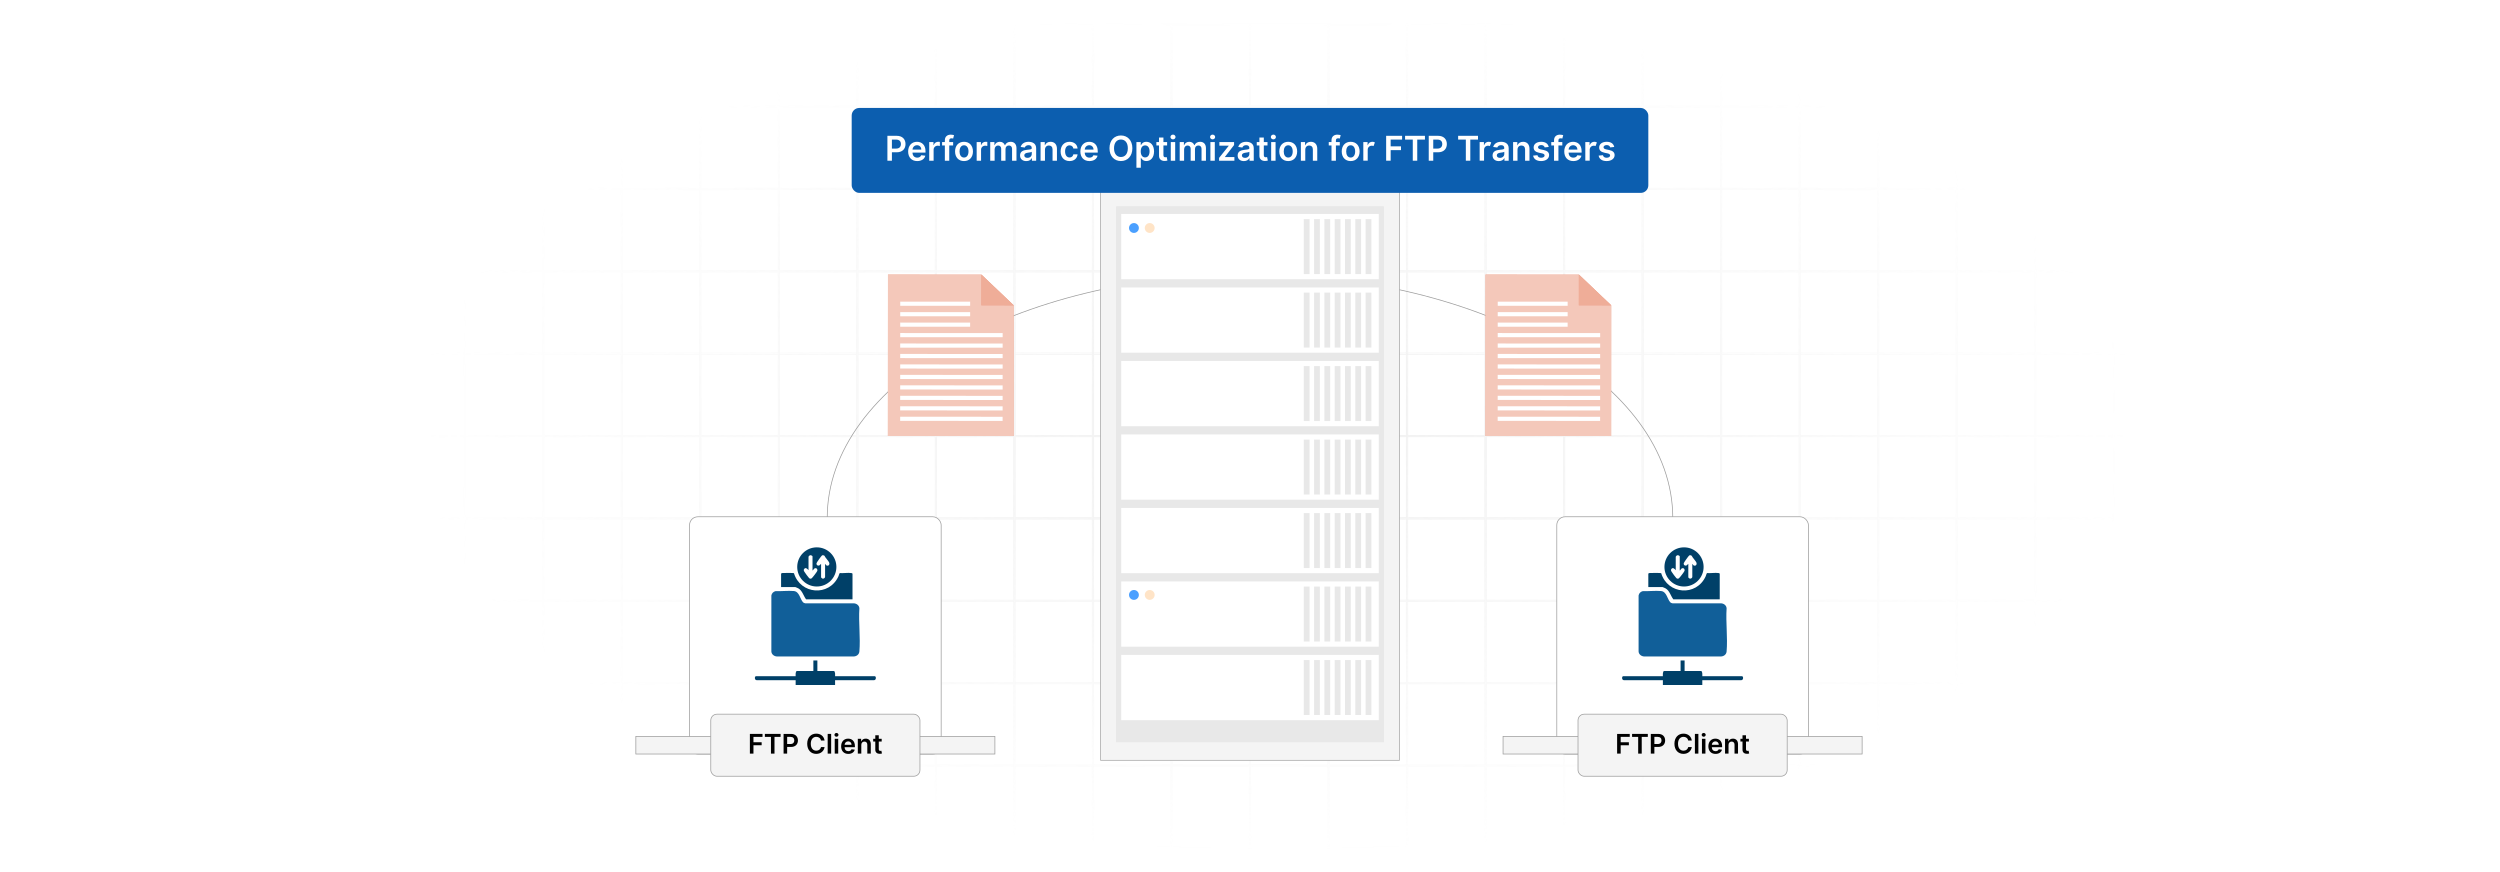 <?xml version="1.0" encoding="UTF-8"?>
<svg id="Layer_1" data-name="Layer 1" xmlns="http://www.w3.org/2000/svg" xmlns:xlink="http://www.w3.org/1999/xlink" viewBox="0 0 860 300">
  <defs>
    <filter id="luminosity-invert" x="39.647" y="-.272" width="782.115" height="300.272" color-interpolation-filters="sRGB" filterUnits="userSpaceOnUse">
      <feColorMatrix result="cm" values="-1 0 0 0 1 0 -1 0 0 1 0 0 -1 0 1 0 0 0 1 0"/>
    </filter>
    <radialGradient id="radial-gradient" cx="439.235" cy="148.479" fx="439.235" fy="148.479" r="298.487" gradientTransform="translate(0 74.962) scale(1 .495)" gradientUnits="userSpaceOnUse">
      <stop offset=".123" stop-color="#000" stop-opacity=".95"/>
      <stop offset="1" stop-color="#000" stop-opacity="0"/>
    </radialGradient>
    <mask id="mask" x="39.647" y="-.272" width="782.115" height="300.272" maskUnits="userSpaceOnUse">
      <g filter="url(#luminosity-invert)">
        <rect x="39.647" y="-.272" width="782.115" height="300.272" fill="url(#radial-gradient)"/>
      </g>
    </mask>
  </defs>
  <rect y="0" width="860" height="300" fill="#fff"/>
  <g mask="url(#mask)">
    <g opacity=".4">
      <path d="M808.41,291.922H51.59V8.078h756.819v283.845ZM52.09,291.422h755.819V8.578H52.09v282.845Z" fill="#e6e6e6" stroke="#d6d6d6" stroke-miterlimit="10" stroke-width=".25"/>
      <rect x="51.84" y="36.413" width="756.319" height=".5" fill="#e6e6e6" stroke="#d6d6d6" stroke-miterlimit="10" stroke-width=".25"/>
      <rect x="51.84" y="64.747" width="756.319" height=".5" fill="#e6e6e6" stroke="#d6d6d6" stroke-miterlimit="10" stroke-width=".25"/>
      <rect x="51.84" y="93.082" width="756.319" height=".5" fill="#e6e6e6" stroke="#d6d6d6" stroke-miterlimit="10" stroke-width=".25"/>
      <rect x="51.84" y="121.415" width="756.319" height=".5" fill="none" stroke="#d6d6d6" stroke-miterlimit="10" stroke-width=".25"/>
      <rect x="51.84" y="149.75" width="756.319" height=".5" fill="#e6e6e6" stroke="#d6d6d6" stroke-miterlimit="10" stroke-width=".25"/>
      <rect x="51.84" y="178.084" width="756.319" height=".5" fill="#e6e6e6" stroke="#d6d6d6" stroke-miterlimit="10" stroke-width=".25"/>
      <rect x="51.84" y="206.418" width="756.319" height=".5" fill="#e6e6e6" stroke="#d6d6d6" stroke-miterlimit="10" stroke-width=".25"/>
      <rect x="51.84" y="234.753" width="756.319" height=".5" fill="#e6e6e6" stroke="#d6d6d6" stroke-miterlimit="10" stroke-width=".25"/>
      <rect x="51.84" y="263.087" width="756.319" height=".5" fill="#e6e6e6" stroke="#d6d6d6" stroke-miterlimit="10" stroke-width=".25"/>
      <rect x="780.898" y="8.328" width=".5" height="283.345" fill="#e6e6e6" stroke="#d6d6d6" stroke-miterlimit="10" stroke-width=".25"/>
      <rect x="753.887" y="8.328" width=".5" height="283.345" fill="#e6e6e6" stroke="#d6d6d6" stroke-miterlimit="10" stroke-width=".25"/>
      <rect x="726.875" y="8.328" width=".5" height="283.345" fill="#e6e6e6" stroke="#d6d6d6" stroke-miterlimit="10" stroke-width=".25"/>
      <rect x="699.864" y="8.328" width=".5" height="283.345" fill="#e6e6e6" stroke="#d6d6d6" stroke-miterlimit="10" stroke-width=".25"/>
      <rect x="672.852" y="8.328" width=".5" height="283.345" fill="#e6e6e6" stroke="#d6d6d6" stroke-miterlimit="10" stroke-width=".25"/>
      <rect x="645.841" y="8.328" width=".5" height="283.345" fill="#e6e6e6" stroke="#d6d6d6" stroke-miterlimit="10" stroke-width=".25"/>
      <rect x="618.83" y="8.328" width=".5" height="283.345" fill="#e6e6e6" stroke="#d6d6d6" stroke-miterlimit="10" stroke-width=".25"/>
      <rect x="591.818" y="8.328" width=".5" height="283.345" fill="#e6e6e6" stroke="#d6d6d6" stroke-miterlimit="10" stroke-width=".25"/>
      <rect x="564.807" y="8.328" width=".5" height="283.345" fill="#e6e6e6" stroke="#d6d6d6" stroke-miterlimit="10" stroke-width=".25"/>
      <rect x="537.795" y="8.328" width=".5" height="283.345" fill="#e6e6e6" stroke="#d6d6d6" stroke-miterlimit="10" stroke-width=".25"/>
      <rect x="510.784" y="8.328" width=".5" height="283.345" fill="#e6e6e6" stroke="#d6d6d6" stroke-miterlimit="10" stroke-width=".25"/>
      <rect x="483.772" y="8.328" width=".5" height="283.345" fill="#e6e6e6" stroke="#d6d6d6" stroke-miterlimit="10" stroke-width=".25"/>
      <rect x="456.761" y="8.328" width=".5" height="283.345" fill="#e6e6e6" stroke="#d6d6d6" stroke-miterlimit="10" stroke-width=".25"/>
      <rect x="429.75" y="8.328" width=".5" height="283.345" fill="#e6e6e6" stroke="#d6d6d6" stroke-miterlimit="10" stroke-width=".25"/>
      <rect x="402.738" y="8.328" width=".5" height="283.345" fill="#e6e6e6" stroke="#d6d6d6" stroke-miterlimit="10" stroke-width=".25"/>
      <rect x="375.727" y="8.328" width=".5" height="283.345" fill="#e6e6e6" stroke="#d6d6d6" stroke-miterlimit="10" stroke-width=".25"/>
      <rect x="348.716" y="8.328" width=".5" height="283.345" fill="#e6e6e6" stroke="#d6d6d6" stroke-miterlimit="10" stroke-width=".25"/>
      <rect x="321.704" y="8.328" width=".5" height="283.345" fill="#e6e6e6" stroke="#d6d6d6" stroke-miterlimit="10" stroke-width=".25"/>
      <rect x="294.693" y="8.328" width=".5" height="283.345" fill="#e6e6e6" stroke="#d6d6d6" stroke-miterlimit="10" stroke-width=".25"/>
      <rect x="267.682" y="8.328" width=".5" height="283.345" fill="#e6e6e6" stroke="#d6d6d6" stroke-miterlimit="10" stroke-width=".25"/>
      <rect x="240.67" y="8.328" width=".5" height="283.345" fill="#e6e6e6" stroke="#d6d6d6" stroke-miterlimit="10" stroke-width=".25"/>
      <rect x="213.659" y="8.328" width=".5" height="283.345" fill="#e6e6e6" stroke="#d6d6d6" stroke-miterlimit="10" stroke-width=".25"/>
      <rect x="186.648" y="8.328" width=".5" height="283.345" fill="#e6e6e6" stroke="#d6d6d6" stroke-miterlimit="10" stroke-width=".25"/>
      <rect x="159.636" y="8.328" width=".5" height="283.345" fill="#e6e6e6" stroke="#d6d6d6" stroke-miterlimit="10" stroke-width=".25"/>
      <rect x="132.625" y="8.328" width=".5" height="283.345" fill="#e6e6e6" stroke="#d6d6d6" stroke-miterlimit="10" stroke-width=".25"/>
      <rect x="105.613" y="8.328" width=".5" height="283.345" fill="#e6e6e6" stroke="#d6d6d6" stroke-miterlimit="10" stroke-width=".25"/>
      <rect x="78.602" y="8.328" width=".5" height="283.345" fill="#e6e6e6" stroke="#d6d6d6" stroke-miterlimit="10" stroke-width=".25"/>
    </g>
  </g>
  <path d="M284.566,178.172c0-46.332,65.113-83.892,145.434-83.892s145.434,37.56,145.434,83.892" fill="none" stroke="#9b9b9b" stroke-miterlimit="10" stroke-width=".25"/>
  <g>
    <rect x="378.608" y="64.747" width="102.783" height="196.8" fill="#f4f4f4" stroke="#a5a5a5" stroke-miterlimit="10" stroke-width=".25"/>
    <rect x="383.927" y="70.946" width="92.147" height="184.398" fill="#e8e8e8"/>
    <g>
      <rect x="385.696" y="73.604" width="88.609" height="22.446" fill="#fff"/>
      <rect x="455.585" y="75.376" width="1.994" height="18.904" fill="#e8e8e8"/>
      <rect x="452.041" y="75.376" width="1.994" height="18.904" fill="#e8e8e8"/>
      <rect x="448.497" y="75.376" width="1.994" height="18.904" fill="#e8e8e8"/>
      <rect x="459.131" y="75.376" width="1.994" height="18.904" fill="#e8e8e8"/>
      <rect x="462.675" y="75.376" width="1.992" height="18.904" fill="#e8e8e8"/>
      <rect x="466.219" y="75.376" width="1.994" height="18.904" fill="#e8e8e8"/>
      <rect x="469.763" y="75.376" width="1.994" height="18.904" fill="#e8e8e8"/>
    </g>
    <g>
      <rect x="385.696" y="98.886" width="88.609" height="22.446" fill="#fff"/>
      <rect x="455.585" y="100.659" width="1.994" height="18.9" fill="#e8e8e8"/>
      <rect x="452.041" y="100.659" width="1.994" height="18.9" fill="#e8e8e8"/>
      <rect x="448.497" y="100.659" width="1.994" height="18.9" fill="#e8e8e8"/>
      <rect x="459.131" y="100.659" width="1.994" height="18.9" fill="#e8e8e8"/>
      <rect x="462.675" y="100.659" width="1.992" height="18.9" fill="#e8e8e8"/>
      <rect x="466.219" y="100.659" width="1.994" height="18.9" fill="#e8e8e8"/>
      <rect x="469.763" y="100.659" width="1.994" height="18.9" fill="#e8e8e8"/>
    </g>
    <g>
      <rect x="385.696" y="124.169" width="88.609" height="22.442" fill="#fff"/>
      <rect x="455.585" y="125.942" width="1.994" height="18.9" fill="#e8e8e8"/>
      <rect x="452.041" y="125.942" width="1.994" height="18.9" fill="#e8e8e8"/>
      <rect x="448.497" y="125.942" width="1.994" height="18.9" fill="#e8e8e8"/>
      <rect x="459.131" y="125.942" width="1.994" height="18.9" fill="#e8e8e8"/>
      <rect x="462.675" y="125.942" width="1.992" height="18.9" fill="#e8e8e8"/>
      <rect x="466.219" y="125.942" width="1.994" height="18.9" fill="#e8e8e8"/>
      <rect x="469.763" y="125.942" width="1.994" height="18.9" fill="#e8e8e8"/>
    </g>
    <g>
      <rect x="385.696" y="149.448" width="88.609" height="22.446" fill="#fff"/>
      <rect x="455.585" y="151.22" width="1.994" height="18.901" fill="#e8e8e8"/>
      <rect x="452.041" y="151.22" width="1.994" height="18.901" fill="#e8e8e8"/>
      <rect x="448.497" y="151.22" width="1.994" height="18.901" fill="#e8e8e8"/>
      <rect x="459.131" y="151.22" width="1.994" height="18.901" fill="#e8e8e8"/>
      <rect x="462.675" y="151.22" width="1.992" height="18.901" fill="#e8e8e8"/>
      <rect x="466.219" y="151.22" width="1.994" height="18.901" fill="#e8e8e8"/>
      <rect x="469.763" y="151.22" width="1.994" height="18.901" fill="#e8e8e8"/>
    </g>
    <g>
      <rect x="385.696" y="174.731" width="88.609" height="22.445" fill="#fff"/>
      <rect x="455.585" y="176.499" width="1.994" height="18.904" fill="#e8e8e8"/>
      <rect x="452.041" y="176.499" width="1.994" height="18.904" fill="#e8e8e8"/>
      <rect x="448.497" y="176.499" width="1.994" height="18.904" fill="#e8e8e8"/>
      <rect x="459.131" y="176.499" width="1.994" height="18.904" fill="#e8e8e8"/>
      <rect x="462.675" y="176.499" width="1.992" height="18.904" fill="#e8e8e8"/>
      <rect x="466.219" y="176.499" width="1.994" height="18.904" fill="#e8e8e8"/>
      <rect x="469.763" y="176.499" width="1.994" height="18.904" fill="#e8e8e8"/>
    </g>
    <g>
      <rect x="385.696" y="200.009" width="88.609" height="22.446" fill="#fff"/>
      <rect x="455.585" y="201.781" width="1.994" height="18.9" fill="#e8e8e8"/>
      <rect x="452.041" y="201.781" width="1.994" height="18.9" fill="#e8e8e8"/>
      <rect x="448.497" y="201.781" width="1.994" height="18.9" fill="#e8e8e8"/>
      <rect x="459.131" y="201.781" width="1.994" height="18.9" fill="#e8e8e8"/>
      <rect x="462.675" y="201.781" width="1.992" height="18.9" fill="#e8e8e8"/>
      <rect x="466.219" y="201.781" width="1.994" height="18.9" fill="#e8e8e8"/>
      <rect x="469.763" y="201.781" width="1.994" height="18.9" fill="#e8e8e8"/>
    </g>
    <g>
      <rect x="385.696" y="225.291" width="88.609" height="22.447" fill="#fff"/>
      <rect x="455.585" y="227.061" width="1.994" height="18.904" fill="#e8e8e8"/>
      <rect x="452.041" y="227.061" width="1.994" height="18.904" fill="#e8e8e8"/>
      <rect x="448.497" y="227.061" width="1.994" height="18.904" fill="#e8e8e8"/>
      <rect x="459.131" y="227.061" width="1.994" height="18.904" fill="#e8e8e8"/>
      <rect x="462.675" y="227.061" width="1.992" height="18.904" fill="#e8e8e8"/>
      <rect x="466.219" y="227.061" width="1.994" height="18.904" fill="#e8e8e8"/>
      <rect x="469.763" y="227.061" width="1.994" height="18.904" fill="#e8e8e8"/>
    </g>
    <g>
      <path d="M391.767,78.431c0-.938-.759-1.697-1.693-1.697-.938,0-1.697.759-1.697,1.697s.759,1.696,1.697,1.696c.934,0,1.693-.759,1.693-1.696Z" fill="#4ba0ff"/>
      <path d="M397.198,78.431c0-.938-.761-1.697-1.695-1.697-.938,0-1.698.759-1.698,1.697s.76,1.696,1.698,1.696c.934,0,1.695-.759,1.695-1.696Z" fill="#ffe4c7"/>
    </g>
    <g>
      <path d="M391.767,204.652c0-.934-.759-1.693-1.693-1.693-.938,0-1.697.759-1.697,1.693,0,.943.759,1.702,1.697,1.702.934,0,1.693-.759,1.693-1.702Z" fill="#4ba0ff"/>
      <path d="M397.198,204.652c0-.934-.761-1.693-1.695-1.693-.938,0-1.698.759-1.698,1.693,0,.943.76,1.702,1.698,1.702.934,0,1.695-.759,1.695-1.702Z" fill="#ffe4c7"/>
    </g>
  </g>
  <g>
    <rect x="237.214" y="177.775" width="86.547" height="81.609" rx="2.838" ry="2.838" fill="#fff" stroke="#9b9b9b" stroke-miterlimit="10" stroke-width=".25"/>
    <rect x="218.73" y="253.323" width="123.515" height="6.061" fill="#f4f4f4" stroke="#9b9b9b" stroke-miterlimit="10" stroke-width=".25"/>
    <g>
      <rect x="244.511" y="245.678" width="71.953" height="21.351" rx="2.128" ry="2.128" fill="#f4f4f4" stroke="#9b9b9b" stroke-miterlimit="10" stroke-width=".25"/>
      <g>
        <path d="M257.96,252.462h4.344v1.029h-3.116v1.842h2.818v1.029h-2.818v2.881h-1.228v-6.781Z"/>
        <path d="M263.112,252.462h5.411v1.029h-2.096v5.752h-1.219v-5.752h-2.096v-1.029Z"/>
        <path d="M269.552,252.462h2.543c1.56,0,2.391.95,2.391,2.245,0,1.305-.841,2.245-2.407,2.245h-1.298v2.291h-1.228v-6.781ZM271.913,255.942c.914,0,1.321-.514,1.321-1.235s-.408-1.219-1.328-1.219h-1.125v2.454h1.132Z"/>
        <path d="M282.417,254.75c-.142-.811-.788-1.278-1.612-1.278-1.109,0-1.891.852-1.891,2.381,0,1.557.788,2.381,1.887,2.381.811,0,1.46-.447,1.616-1.242l1.238.007c-.189,1.295-1.258,2.338-2.871,2.338-1.788,0-3.106-1.295-3.106-3.483,0-2.192,1.335-3.483,3.106-3.483,1.503,0,2.662.874,2.871,2.381h-1.238Z"/>
        <path d="M285.918,259.243h-1.199v-6.781h1.199v6.781Z"/>
        <path d="M287.052,252.786c0-.36.311-.652.695-.652.381,0,.692.292.692.652,0,.357-.311.649-.692.649-.384,0-.695-.292-.695-.649ZM287.144,254.157h1.199v5.086h-1.199v-5.086Z"/>
        <path d="M289.353,256.731c0-1.57.95-2.64,2.407-2.64,1.252,0,2.324.785,2.324,2.569v.368h-3.543c.01.87.523,1.381,1.298,1.381.517,0,.914-.226,1.076-.656l1.119.126c-.212.884-1.026,1.464-2.211,1.464-1.533,0-2.47-1.017-2.47-2.612ZM292.935,256.22c-.006-.691-.47-1.195-1.159-1.195-.715,0-1.195.547-1.232,1.195h2.391Z"/>
        <path d="M296.286,259.243h-1.199v-5.086h1.146v.864h.06c.231-.566.755-.931,1.516-.931,1.05,0,1.745.695,1.742,1.914v3.238h-1.198v-3.053c0-.679-.371-1.086-.99-1.086-.632,0-1.076.424-1.076,1.158v2.981Z"/>
        <path d="M303.302,255.084h-1.003v2.63c0,.483.242.589.543.589.149,0,.285-.029.351-.046l.202.936c-.129.043-.364.109-.705.119-.901.026-1.596-.443-1.589-1.4v-2.828h-.722v-.927h.722v-1.219h1.199v1.219h1.003v.927Z"/>
      </g>
    </g>
    <g>
      <path d="M266.802,203.343c2.015.093,4.284-.204,6.27-.028,1.933.172,2.138,2.775,3.187,3.889.188.2.49.273.749.333l16.701.005c.952.039,1.871.72,1.917,1.719-.324,4.79.417,10.121,0,14.847-.091,1.031-.92,1.657-1.917,1.719h-26.442c-.952-.039-1.871-.72-1.917-1.719l.002-19.267c.136-.781.704-1.309,1.451-1.497Z" fill="#115f99"/>
      <path d="M293.262,206.169h-15.969c-.896-1.182-1.292-2.983-2.635-3.753-.152-.087-1.005-.473-1.1-.473h-4.864v-4.57c0-.125.308-.233.437-.251.392-.053,3.823-.061,3.989.05,2.191,7.311,12.099,8.142,15.312,1.071.109-.239.296-1.044.47-1.103,1.213.097,2.751-.176,3.922-.018.13.018.437.126.437.251v8.795Z" fill="#004068"/>
      <path d="M287.716,195.024c0,3.72-3.016,6.736-6.736,6.736s-6.736-3.016-6.736-6.736,3.016-6.736,6.736-6.736,6.736,3.016,6.736,6.736ZM279.505,196.244v-4.864c0-.147-.491-.406-.701-.391-.274.019-.675.322-.675.588v4.57c-.355-.413-.95-1.09-1.477-.446-.302.37-.124.669.077,1.01.197.334,1.356,1.931,1.594,2.14.295.26.557.299.881.091.264-.169,1.891-2.297,1.952-2.572.157-.707-.456-1.19-1.06-.762-.224.159-.298.533-.591.637ZM282.453,193.983v4.668c0,.037.339.336.421.37.39.164.954-.169.954-.567v-4.471c.197.092.265.441.494.538.622.264,1.112-.195.96-.861-.134-.585-1.418-1.84-1.677-2.498-.297-.163-.539-.254-.848-.071-.216.128-1.84,2.429-1.876,2.654-.065.402.125.77.548.825.569.073.612-.339,1.023-.587Z" fill="#004068"/>
      <path d="M281.175,227.199v3.636h5.651c.549,0,.451,1.406.442,1.769h13.611c.594,0,.582,1.376-.197,1.376h-13.414v1.671h-13.561v-1.671h-13.414c-.779,0-.79-1.376-.197-1.376h13.611c-.009-.363-.107-1.769.442-1.769h5.651v-3.636h1.376Z" fill="#004068"/>
    </g>
  </g>
  <g>
    <rect x="535.539" y="177.775" width="86.547" height="81.609" rx="2.838" ry="2.838" fill="#fff" stroke="#9b9b9b" stroke-miterlimit="10" stroke-width=".25"/>
    <rect x="517.055" y="253.323" width="123.515" height="6.061" fill="#f4f4f4" stroke="#9b9b9b" stroke-miterlimit="10" stroke-width=".25"/>
    <g>
      <rect x="542.836" y="245.678" width="71.953" height="21.351" rx="2.128" ry="2.128" fill="#f4f4f4" stroke="#9b9b9b" stroke-miterlimit="10" stroke-width=".25"/>
      <g>
        <path d="M556.286,252.462h4.344v1.029h-3.115v1.842h2.817v1.029h-2.817v2.881h-1.228v-6.781Z"/>
        <path d="M561.438,252.462h5.411v1.029h-2.096v5.752h-1.219v-5.752h-2.097v-1.029Z"/>
        <path d="M567.877,252.462h2.543c1.56,0,2.391.95,2.391,2.245,0,1.305-.841,2.245-2.407,2.245h-1.298v2.291h-1.228v-6.781ZM570.238,255.942c.913,0,1.321-.514,1.321-1.235s-.408-1.219-1.328-1.219h-1.126v2.454h1.133Z"/>
        <path d="M580.742,254.75c-.142-.811-.788-1.278-1.612-1.278-1.109,0-1.891.852-1.891,2.381,0,1.557.788,2.381,1.888,2.381.81,0,1.46-.447,1.615-1.242l1.238.007c-.189,1.295-1.258,2.338-2.87,2.338-1.788,0-3.106-1.295-3.106-3.483,0-2.192,1.335-3.483,3.106-3.483,1.503,0,2.662.874,2.87,2.381h-1.238Z"/>
        <path d="M584.243,259.243h-1.199v-6.781h1.199v6.781Z"/>
        <path d="M585.377,252.786c0-.36.311-.652.695-.652.381,0,.692.292.692.652,0,.357-.311.649-.692.649-.384,0-.695-.292-.695-.649ZM585.47,254.157h1.199v5.086h-1.199v-5.086Z"/>
        <path d="M587.678,256.731c0-1.57.95-2.64,2.407-2.64,1.252,0,2.324.785,2.324,2.569v.368h-3.543c.011.87.523,1.381,1.298,1.381.517,0,.914-.226,1.076-.656l1.119.126c-.212.884-1.026,1.464-2.211,1.464-1.533,0-2.471-1.017-2.471-2.612ZM591.261,256.22c-.007-.691-.471-1.195-1.159-1.195-.715,0-1.195.547-1.231,1.195h2.391Z"/>
        <path d="M594.611,259.243h-1.199v-5.086h1.147v.864h.06c.231-.566.755-.931,1.516-.931,1.05,0,1.745.695,1.742,1.914v3.238h-1.198v-3.053c0-.679-.371-1.086-.99-1.086-.633,0-1.076.424-1.076,1.158v2.981Z"/>
        <path d="M601.627,255.084h-1.003v2.63c0,.483.241.589.543.589.148,0,.284-.029.351-.046l.202.936c-.129.043-.364.109-.705.119-.901.026-1.597-.443-1.59-1.4v-2.828h-.722v-.927h.722v-1.219h1.199v1.219h1.003v.927Z"/>
      </g>
    </g>
    <g>
      <path d="M565.128,203.343c2.015.093,4.284-.204,6.27-.028,1.933.172,2.138,2.775,3.187,3.889.188.2.49.273.749.333l16.701.005c.952.039,1.871.72,1.917,1.719-.324,4.79.417,10.121,0,14.847-.091,1.031-.92,1.657-1.917,1.719h-26.442c-.952-.039-1.871-.72-1.917-1.719l.002-19.267c.136-.781.704-1.309,1.451-1.497Z" fill="#115f99"/>
      <path d="M591.588,206.169h-15.969c-.896-1.182-1.292-2.983-2.635-3.753-.152-.087-1.005-.473-1.1-.473h-4.864v-4.57c0-.125.308-.233.437-.251.392-.053,3.823-.061,3.989.05,2.191,7.311,12.099,8.142,15.312,1.071.109-.239.296-1.044.47-1.103,1.213.097,2.751-.176,3.922-.018.13.018.437.126.437.251v8.795Z" fill="#004068"/>
      <path d="M586.041,195.024c0,3.72-3.016,6.736-6.736,6.736s-6.736-3.016-6.736-6.736,3.016-6.736,6.736-6.736,6.736,3.016,6.736,6.736ZM577.83,196.244v-4.864c0-.147-.491-.406-.701-.391-.274.019-.675.322-.675.588v4.57c-.355-.413-.95-1.09-1.477-.446-.302.37-.124.669.077,1.01.197.334,1.356,1.931,1.594,2.14.295.26.557.299.881.091.264-.169,1.891-2.297,1.952-2.572.157-.707-.456-1.19-1.06-.762-.224.159-.298.533-.591.637ZM580.778,193.983v4.668c0,.037.339.336.421.37.39.164.954-.169.954-.567v-4.471c.197.092.265.441.494.538.622.264,1.112-.195.96-.861-.134-.585-1.418-1.84-1.677-2.498-.297-.163-.539-.254-.848-.071-.216.128-1.84,2.429-1.876,2.654-.065.402.125.77.548.825.569.073.612-.339,1.023-.587Z" fill="#004068"/>
      <path d="M579.501,227.199v3.636h5.651c.549,0,.451,1.406.442,1.769h13.611c.594,0,.582,1.376-.197,1.376h-13.414v1.671h-13.561v-1.671h-13.414c-.779,0-.79-1.376-.197-1.376h13.611c-.009-.363-.107-1.769.442-1.769h5.651v-3.636h1.376Z" fill="#004068"/>
    </g>
  </g>
  <g>
    <polygon points="554.237 149.995 510.98 149.973 511.009 94.445 543.126 94.462 554.26 105.048 554.237 149.995" fill="#e47653"/>
    <polygon points="554.237 149.995 510.98 149.973 511.009 94.445 543.126 94.462 554.26 105.048 554.237 149.995" fill="#fff" opacity=".6"/>
    <polygon points="543.126 94.462 554.26 105.048 543.121 105.042 543.126 94.462" fill="#e47653"/>
    <polygon points="543.126 94.462 554.26 105.048 543.121 105.042 543.126 94.462" fill="#fff" opacity=".4"/>
    <g>
      <rect x="515.223" y="103.77" width="24.05" height="1.426" transform="translate(1054.444 209.235) rotate(-179.971)" fill="#fff"/>
      <rect x="515.222" y="107.369" width="24.05" height="1.426" transform="translate(1054.438 216.433) rotate(-179.971)" fill="#fff"/>
      <rect x="515.22" y="110.968" width="24.05" height="1.426" transform="translate(1054.433 223.63) rotate(-179.971)" fill="#fff"/>
      <rect x="515.218" y="114.57" width="35.238" height="1.426" transform="translate(1065.615 230.837) rotate(-179.971)" fill="#fff"/>
      <rect x="515.216" y="118.169" width="35.238" height="1.426" transform="translate(1065.61 238.035) rotate(-179.971)" fill="#fff"/>
      <rect x="515.214" y="121.768" width="35.238" height="1.426" transform="translate(1065.604 245.233) rotate(-179.971)" fill="#fff"/>
      <rect x="515.212" y="125.367" width="35.238" height="1.426" transform="translate(1065.599 252.43) rotate(-179.971)" fill="#fff"/>
      <rect x="515.211" y="128.966" width="35.238" height="1.426" transform="translate(1065.593 259.628) rotate(-179.971)" fill="#fff"/>
      <rect x="515.209" y="132.565" width="35.238" height="1.426" transform="translate(1065.588 266.827) rotate(-179.971)" fill="#fff"/>
      <rect x="515.207" y="136.164" width="35.238" height="1.426" transform="translate(1065.582 274.024) rotate(-179.971)" fill="#fff"/>
      <rect x="515.205" y="139.763" width="35.238" height="1.426" transform="translate(1065.577 281.222) rotate(-179.971)" fill="#fff"/>
      <rect x="515.203" y="143.362" width="35.238" height="1.426" transform="translate(1065.571 288.42) rotate(-179.971)" fill="#fff"/>
    </g>
  </g>
  <g>
    <polygon points="348.693 149.995 305.436 149.973 305.464 94.445 337.582 94.462 348.716 105.048 348.693 149.995" fill="#e47653"/>
    <polygon points="348.693 149.995 305.436 149.973 305.464 94.445 337.582 94.462 348.716 105.048 348.693 149.995" fill="#fff" opacity=".6"/>
    <polygon points="337.582 94.462 348.716 105.048 337.577 105.042 337.582 94.462" fill="#e47653"/>
    <polygon points="337.582 94.462 348.716 105.048 337.577 105.042 337.582 94.462" fill="#fff" opacity=".4"/>
    <g>
      <rect x="309.679" y="103.77" width="24.05" height="1.426" transform="translate(643.356 209.13) rotate(-179.971)" fill="#fff"/>
      <rect x="309.678" y="107.369" width="24.05" height="1.426" transform="translate(643.35 216.328) rotate(-179.971)" fill="#fff"/>
      <rect x="309.676" y="110.968" width="24.05" height="1.426" transform="translate(643.345 223.526) rotate(-179.971)" fill="#fff"/>
      <rect x="309.674" y="114.57" width="35.238" height="1.426" transform="translate(654.527 230.733) rotate(-179.971)" fill="#fff"/>
      <rect x="309.672" y="118.169" width="35.238" height="1.426" transform="translate(654.522 237.93) rotate(-179.971)" fill="#fff"/>
      <rect x="309.67" y="121.768" width="35.238" height="1.426" transform="translate(654.516 245.128) rotate(-179.971)" fill="#fff"/>
      <rect x="309.668" y="125.367" width="35.238" height="1.426" transform="translate(654.511 252.326) rotate(-179.971)" fill="#fff"/>
      <rect x="309.667" y="128.966" width="35.238" height="1.426" transform="translate(654.505 259.524) rotate(-179.971)" fill="#fff"/>
      <rect x="309.665" y="132.565" width="35.238" height="1.426" transform="translate(654.5 266.722) rotate(-179.971)" fill="#fff"/>
      <rect x="309.663" y="136.164" width="35.238" height="1.426" transform="translate(654.494 273.92) rotate(-179.971)" fill="#fff"/>
      <rect x="309.661" y="139.763" width="35.238" height="1.426" transform="translate(654.489 281.118) rotate(-179.971)" fill="#fff"/>
      <rect x="309.659" y="143.362" width="35.238" height="1.426" transform="translate(654.483 288.316) rotate(-179.971)" fill="#fff"/>
    </g>
  </g>
  <g>
    <rect x="292.98" y="37.139" width="274.041" height="29.216" rx="2.6" ry="2.6" fill="#0c5eaf"/>
    <g>
      <path d="M305.265,46.72h3.211c1.969,0,3.019,1.2,3.019,2.835,0,1.647-1.062,2.834-3.04,2.834h-1.639v2.894h-1.551v-8.562ZM308.246,51.115c1.154,0,1.668-.648,1.668-1.56,0-.912-.514-1.539-1.676-1.539h-1.422v3.099h1.43Z" fill="#fff"/>
      <path d="M312.4,52.11c0-1.982,1.2-3.333,3.039-3.333,1.581,0,2.935.991,2.935,3.245v.464h-4.474c.013,1.1.661,1.743,1.639,1.743.652,0,1.154-.284,1.359-.828l1.413.159c-.268,1.116-1.296,1.848-2.793,1.848-1.935,0-3.119-1.283-3.119-3.298ZM316.924,51.465c-.008-.874-.594-1.509-1.463-1.509-.903,0-1.509.69-1.555,1.509h3.019Z" fill="#fff"/>
      <path d="M319.648,48.861h1.467v1.07h.067c.234-.744.849-1.162,1.585-1.162.168,0,.406.017.543.042v1.392c-.129-.042-.447-.088-.702-.088-.832,0-1.447.577-1.447,1.393v3.775h-1.513v-6.422Z" fill="#fff"/>
      <path d="M327.877,50.032h-1.334v5.251h-1.513v-5.251h-.949v-1.171h.949v-.606c0-1.296.891-1.935,2.007-1.935.522,0,.953.108,1.15.176l-.306,1.171c-.125-.038-.326-.093-.565-.093-.564,0-.773.28-.773.782v.506h1.334v1.171Z" fill="#fff"/>
      <path d="M328.542,52.097c0-1.99,1.196-3.32,3.077-3.32s3.077,1.33,3.077,3.32c0,1.985-1.195,3.311-3.077,3.311s-3.077-1.325-3.077-3.311ZM333.162,52.092c0-1.175-.51-2.115-1.534-2.115-1.041,0-1.551.94-1.551,2.115s.51,2.103,1.551,2.103c1.024,0,1.534-.929,1.534-2.103Z" fill="#fff"/>
      <path d="M335.971,48.861h1.467v1.07h.067c.234-.744.849-1.162,1.585-1.162.168,0,.406.017.543.042v1.392c-.129-.042-.447-.088-.702-.088-.832,0-1.447.577-1.447,1.393v3.775h-1.513v-6.422Z" fill="#fff"/>
      <path d="M340.637,48.861h1.446v1.091h.075c.268-.731.912-1.175,1.773-1.175.865,0,1.488.447,1.735,1.175h.067c.285-.715.995-1.175,1.928-1.175,1.179,0,2.007.762,2.007,2.195v4.311h-1.518v-4.076c0-.795-.485-1.154-1.095-1.154-.731,0-1.162.502-1.162,1.226v4.005h-1.484v-4.139c0-.661-.439-1.092-1.079-1.092-.652,0-1.179.535-1.179,1.325v3.905h-1.513v-6.422Z" fill="#fff"/>
      <path d="M350.897,53.481c0-1.447,1.191-1.819,2.438-1.953,1.133-.121,1.589-.142,1.589-.576v-.025c0-.632-.385-.991-1.087-.991-.74,0-1.167.377-1.317.815l-1.413-.2c.335-1.171,1.372-1.773,2.722-1.773,1.225,0,2.609.511,2.609,2.208v4.298h-1.455v-.882h-.05c-.276.539-.878,1.012-1.886,1.012-1.225,0-2.149-.669-2.149-1.932ZM354.927,52.979v-.757c-.196.159-.991.26-1.388.314-.678.097-1.184.339-1.184.92,0,.556.452.845,1.083.845.912,0,1.488-.606,1.488-1.321Z" fill="#fff"/>
      <path d="M359.47,55.283h-1.513v-6.422h1.446v1.091h.075c.293-.715.954-1.175,1.915-1.175,1.325,0,2.203.878,2.199,2.417v4.089h-1.514v-3.854c0-.857-.468-1.372-1.25-1.372-.798,0-1.359.535-1.359,1.464v3.763Z" fill="#fff"/>
      <path d="M364.854,52.097c0-1.961,1.187-3.32,3.068-3.32,1.568,0,2.655.916,2.76,2.309h-1.447c-.117-.619-.565-1.088-1.292-1.088-.932,0-1.555.778-1.555,2.074,0,1.312.61,2.103,1.555,2.103.665,0,1.163-.397,1.292-1.087h1.447c-.109,1.363-1.137,2.32-2.751,2.32-1.919,0-3.077-1.367-3.077-3.311Z" fill="#fff"/>
      <path d="M371.647,52.11c0-1.982,1.2-3.333,3.04-3.333,1.581,0,2.935.991,2.935,3.245v.464h-4.474c.013,1.1.661,1.743,1.639,1.743.652,0,1.154-.284,1.359-.828l1.413.159c-.268,1.116-1.296,1.848-2.793,1.848-1.935,0-3.119-1.283-3.119-3.298ZM376.17,51.465c-.008-.874-.594-1.509-1.463-1.509-.903,0-1.509.69-1.555,1.509h3.019Z" fill="#fff"/>
      <path d="M385.599,55.4c-2.249,0-3.935-1.635-3.935-4.398,0-2.768,1.685-4.398,3.935-4.398,2.245,0,3.934,1.631,3.934,4.398s-1.689,4.398-3.934,4.398ZM385.599,47.996c-1.393,0-2.375,1.058-2.375,3.006s.982,3.006,2.375,3.006c1.397,0,2.374-1.058,2.374-3.006s-.978-3.006-2.374-3.006Z" fill="#fff"/>
      <path d="M390.931,48.861h1.488v1.062h.088c.23-.464.702-1.145,1.835-1.145,1.484,0,2.65,1.163,2.65,3.304,0,2.115-1.133,3.315-2.647,3.315-1.103,0-1.601-.657-1.839-1.125h-.063v3.42h-1.513v-8.83ZM393.924,54.154c1,0,1.526-.878,1.526-2.082,0-1.195-.519-2.053-1.526-2.053-.974,0-1.509.807-1.509,2.053s.543,2.082,1.509,2.082Z" fill="#fff"/>
      <path d="M401.486,50.032h-1.267v3.319c0,.61.305.744.685.744.188,0,.359-.037.443-.059l.255,1.184c-.163.054-.46.138-.891.15-1.137.033-2.015-.56-2.007-1.769v-3.57h-.912v-1.171h.912v-1.539h1.514v1.539h1.267v1.171Z" fill="#fff"/>
      <path d="M402.632,47.13c0-.456.393-.824.878-.824.481,0,.874.368.874.824,0,.451-.393.819-.874.819-.485,0-.878-.368-.878-.819ZM402.75,48.861h1.513v6.422h-1.513v-6.422Z" fill="#fff"/>
      <path d="M405.816,48.861h1.446v1.091h.075c.268-.731.912-1.175,1.773-1.175.865,0,1.488.447,1.735,1.175h.067c.285-.715.995-1.175,1.928-1.175,1.179,0,2.007.762,2.007,2.195v4.311h-1.518v-4.076c0-.795-.485-1.154-1.095-1.154-.731,0-1.162.502-1.162,1.226v4.005h-1.484v-4.139c0-.661-.439-1.092-1.079-1.092-.652,0-1.179.535-1.179,1.325v3.905h-1.513v-6.422Z" fill="#fff"/>
      <path d="M416.26,47.13c0-.456.393-.824.878-.824.481,0,.874.368.874.824,0,.451-.393.819-.874.819-.485,0-.878-.368-.878-.819ZM416.377,48.861h1.513v6.422h-1.513v-6.422Z" fill="#fff"/>
      <path d="M419.359,54.321l3.312-4.151v-.055h-3.203v-1.254h5.055v1.032l-3.152,4.081v.055h3.261v1.254h-5.272v-.962Z" fill="#fff"/>
      <path d="M425.751,53.481c0-1.447,1.191-1.819,2.438-1.953,1.133-.121,1.589-.142,1.589-.576v-.025c0-.632-.385-.991-1.087-.991-.74,0-1.167.377-1.317.815l-1.413-.2c.335-1.171,1.372-1.773,2.722-1.773,1.225,0,2.609.511,2.609,2.208v4.298h-1.455v-.882h-.05c-.276.539-.878,1.012-1.886,1.012-1.225,0-2.149-.669-2.149-1.932ZM429.781,52.979v-.757c-.196.159-.991.26-1.388.314-.678.097-1.184.339-1.184.92,0,.556.452.845,1.083.845.912,0,1.488-.606,1.488-1.321Z" fill="#fff"/>
      <path d="M436.019,50.032h-1.267v3.319c0,.61.305.744.685.744.189,0,.359-.037.443-.059l.255,1.184c-.163.054-.46.138-.891.15-1.138.033-2.016-.56-2.007-1.769v-3.57h-.911v-1.171h.911v-1.539h1.514v1.539h1.267v1.171Z" fill="#fff"/>
      <path d="M437.164,47.13c0-.456.394-.824.879-.824.48,0,.873.368.873.824,0,.451-.393.819-.873.819-.485,0-.879-.368-.879-.819ZM437.281,48.861h1.514v6.422h-1.514v-6.422Z" fill="#fff"/>
      <path d="M440.072,52.097c0-1.99,1.195-3.32,3.077-3.32,1.881,0,3.077,1.33,3.077,3.32,0,1.985-1.196,3.311-3.077,3.311-1.882,0-3.077-1.325-3.077-3.311ZM444.692,52.092c0-1.175-.511-2.115-1.535-2.115-1.041,0-1.551.94-1.551,2.115s.51,2.103,1.551,2.103c1.024,0,1.535-.929,1.535-2.103Z" fill="#fff"/>
      <path d="M449.014,55.283h-1.514v-6.422h1.447v1.091h.075c.292-.715.953-1.175,1.915-1.175,1.325,0,2.203.878,2.198,2.417v4.089h-1.513v-3.854c0-.857-.469-1.372-1.25-1.372-.799,0-1.359.535-1.359,1.464v3.763Z" fill="#fff"/>
      <path d="M460.888,50.032h-1.334v5.251h-1.514v-5.251h-.948v-1.171h.948v-.606c0-1.296.891-1.935,2.007-1.935.523,0,.954.108,1.15.176l-.306,1.171c-.125-.038-.326-.093-.565-.093-.565,0-.773.28-.773.782v.506h1.334v1.171Z" fill="#fff"/>
      <path d="M461.554,52.097c0-1.99,1.195-3.32,3.077-3.32,1.881,0,3.077,1.33,3.077,3.32,0,1.985-1.196,3.311-3.077,3.311-1.882,0-3.077-1.325-3.077-3.311ZM466.174,52.092c0-1.175-.511-2.115-1.535-2.115-1.041,0-1.551.94-1.551,2.115s.51,2.103,1.551,2.103c1.024,0,1.535-.929,1.535-2.103Z" fill="#fff"/>
      <path d="M468.981,48.861h1.468v1.07h.067c.233-.744.844-1.162,1.584-1.162.347,0,.636.092.861.234l-.468,1.254c-.163-.075-.352-.134-.599-.134-.79,0-1.4.572-1.4,1.384v3.775h-1.514v-6.422Z" fill="#fff"/>
      <path d="M476.835,46.72h5.485v1.3h-3.935v2.325h3.558v1.3h-3.558v3.638h-1.551v-8.562Z" fill="#fff"/>
      <path d="M483.348,46.72h6.831v1.3h-2.647v7.263h-1.538v-7.263h-2.647v-1.3Z" fill="#fff"/>
      <path d="M491.486,46.72h3.211c1.969,0,3.019,1.2,3.019,2.835,0,1.647-1.062,2.834-3.04,2.834h-1.639v2.894h-1.551v-8.562ZM494.467,51.115c1.154,0,1.669-.648,1.669-1.56,0-.912-.515-1.539-1.677-1.539h-1.422v3.099h1.43Z" fill="#fff"/>
      <path d="M501.6,46.72h6.831v1.3h-2.647v7.263h-1.538v-7.263h-2.647v-1.3Z" fill="#fff"/>
      <path d="M509.002,48.861h1.468v1.07h.067c.233-.744.844-1.162,1.584-1.162.347,0,.636.092.861.234l-.468,1.254c-.163-.075-.352-.134-.599-.134-.79,0-1.4.572-1.4,1.384v3.775h-1.514v-6.422Z" fill="#fff"/>
      <path d="M513.447,53.481c0-1.447,1.191-1.819,2.438-1.953,1.133-.121,1.589-.142,1.589-.576v-.025c0-.632-.385-.991-1.087-.991-.74,0-1.167.377-1.317.815l-1.413-.2c.335-1.171,1.371-1.773,2.722-1.773,1.226,0,2.609.511,2.609,2.208v4.298h-1.455v-.882h-.051c-.275.539-.878,1.012-1.885,1.012-1.226,0-2.149-.669-2.149-1.932ZM517.477,52.979v-.757c-.196.159-.99.26-1.388.314-.678.097-1.184.339-1.184.92,0,.556.452.845,1.083.845.911,0,1.488-.606,1.488-1.321Z" fill="#fff"/>
      <path d="M522.021,55.283h-1.514v-6.422h1.447v1.091h.075c.292-.715.953-1.175,1.915-1.175,1.325,0,2.203.878,2.198,2.417v4.089h-1.513v-3.854c0-.857-.469-1.372-1.25-1.372-.799,0-1.359.535-1.359,1.464v3.763Z" fill="#fff"/>
      <path d="M531.377,50.709c-.117-.422-.485-.803-1.184-.803-.631,0-1.111.302-1.107.736-.004.372.255.598.907.744l1.096.234c1.212.263,1.802.823,1.806,1.739-.004,1.216-1.137,2.048-2.742,2.048-1.576,0-2.567-.698-2.756-1.877l1.476-.142c.13.576.582.878,1.275.878.72,0,1.196-.331,1.196-.769,0-.364-.276-.603-.866-.731l-1.095-.231c-1.233-.255-1.81-.874-1.807-1.81-.004-1.187,1.05-1.948,2.597-1.948,1.505,0,2.375.694,2.584,1.781l-1.38.15Z" fill="#fff"/>
      <path d="M537.434,50.032h-1.334v5.251h-1.514v-5.251h-.948v-1.171h.948v-.606c0-1.296.891-1.935,2.007-1.935.523,0,.954.108,1.15.176l-.306,1.171c-.125-.038-.326-.093-.565-.093-.565,0-.773.28-.773.782v.506h1.334v1.171Z" fill="#fff"/>
      <path d="M538.1,52.11c0-1.982,1.199-3.333,3.039-3.333,1.581,0,2.936.991,2.936,3.245v.464h-4.474c.013,1.1.66,1.743,1.639,1.743.652,0,1.154-.284,1.358-.828l1.413.159c-.268,1.116-1.296,1.848-2.792,1.848-1.937,0-3.119-1.283-3.119-3.298ZM542.623,51.465c-.008-.874-.594-1.509-1.463-1.509-.903,0-1.51.69-1.556,1.509h3.019Z" fill="#fff"/>
      <path d="M545.348,48.861h1.468v1.07h.067c.233-.744.844-1.162,1.584-1.162.347,0,.636.092.861.234l-.468,1.254c-.163-.075-.352-.134-.599-.134-.79,0-1.4.572-1.4,1.384v3.775h-1.514v-6.422Z" fill="#fff"/>
      <path d="M553.911,50.709c-.117-.422-.485-.803-1.184-.803-.631,0-1.111.302-1.107.736-.004.372.255.598.907.744l1.096.234c1.212.263,1.802.823,1.806,1.739-.004,1.216-1.137,2.048-2.742,2.048-1.577,0-2.567-.698-2.756-1.877l1.476-.142c.13.576.582.878,1.275.878.72,0,1.196-.331,1.196-.769,0-.364-.276-.603-.866-.731l-1.095-.231c-1.233-.255-1.81-.874-1.807-1.81-.004-1.187,1.05-1.948,2.597-1.948,1.505,0,2.375.694,2.584,1.781l-1.38.15Z" fill="#fff"/>
    </g>
  </g>
</svg>